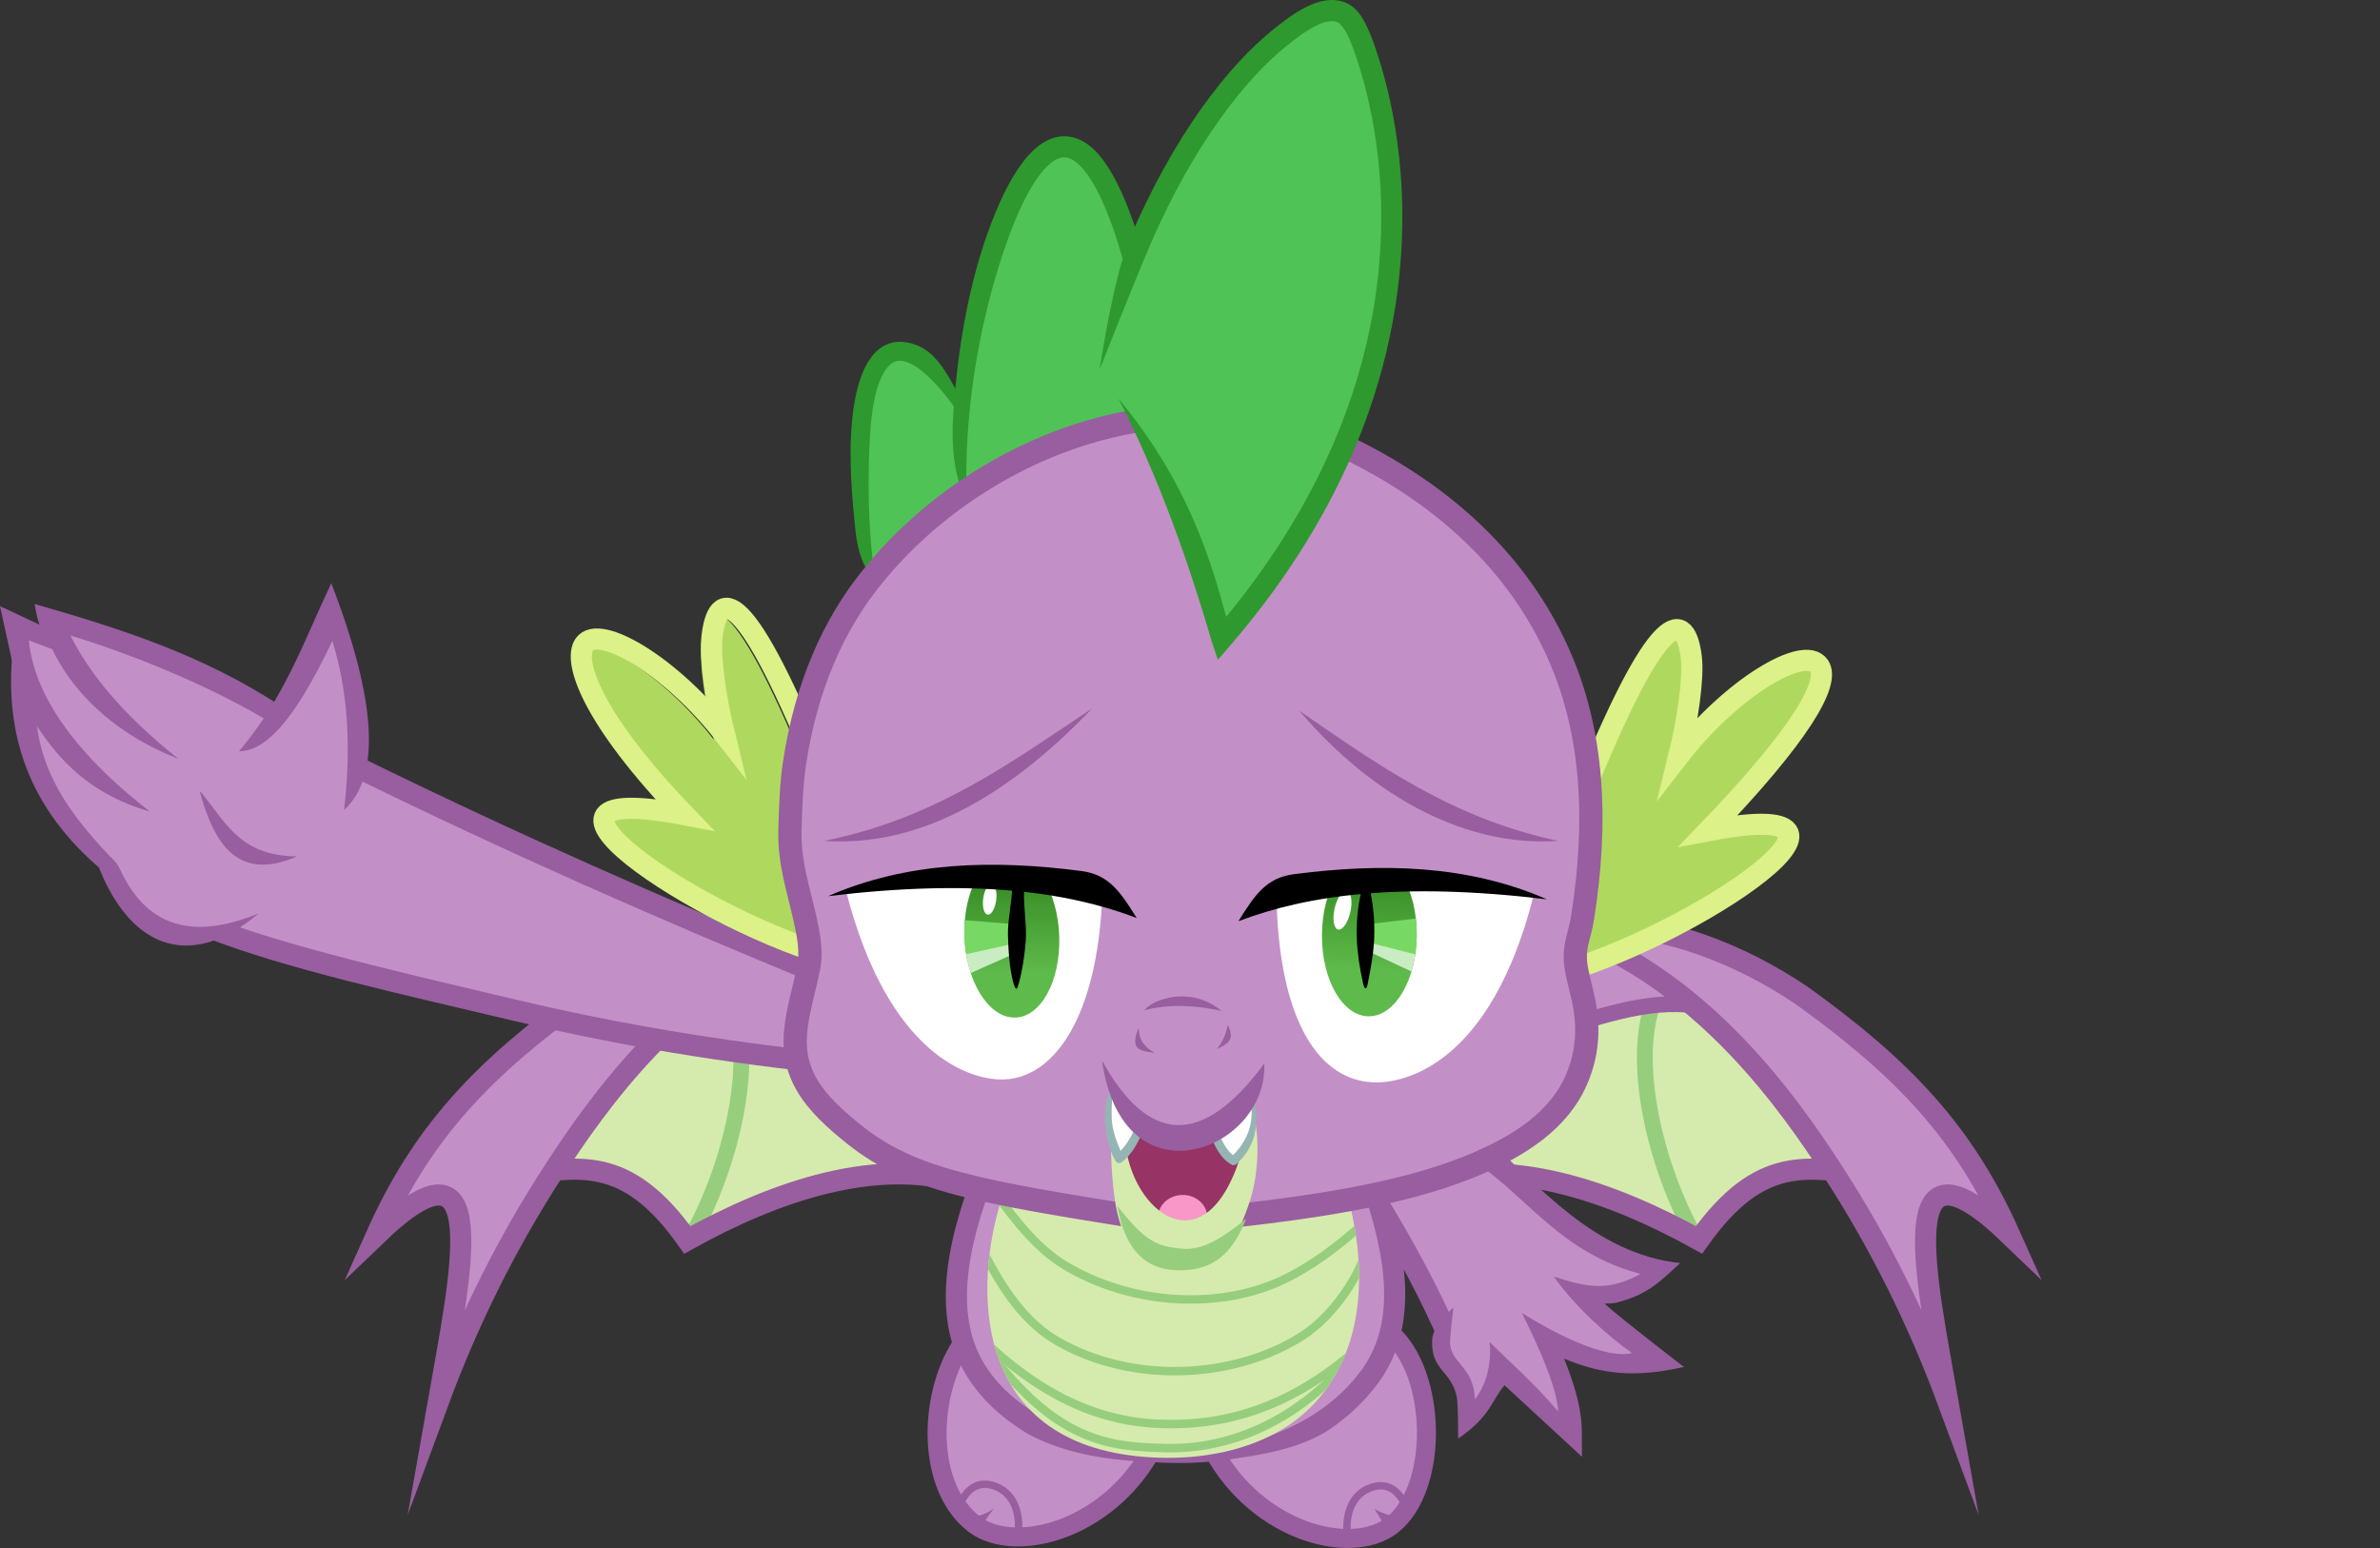 <?xml version="1.0" encoding="UTF-8" standalone="no"?>
<!-- Created with Inkscape (http://www.inkscape.org/) -->
<svg xmlns:dc="http://purl.org/dc/elements/1.1/" xmlns:cc="http://creativecommons.org/ns#" xmlns:rdf="http://www.w3.org/1999/02/22-rdf-syntax-ns#" xmlns:svg="http://www.w3.org/2000/svg" xmlns="http://www.w3.org/2000/svg" xmlns:xlink="http://www.w3.org/1999/xlink" xmlns:sodipodi="http://sodipodi.sourceforge.net/DTD/sodipodi-0.dtd" xmlns:inkscape="http://www.inkscape.org/namespaces/inkscape" width="2253.353" height="1465.692" viewBox="0 0 596.2 387.798" version="1.1" id="svg8" inkscape:version="0.92.3 (3ce5693, 2018-03-11)" sodipodi:docname="Flying_Spike.svg">
  <rect x="0" y="0" width="596.2" height="387.798" fill="#333333" stroke="none"/>
  <defs id="defs2">
    <linearGradient inkscape:collect="always" id="linearGradient976">
      <stop style="stop-color:#277915;stop-opacity:1;" offset="0" id="stop972"/>
      <stop style="stop-color:#5eba4a;stop-opacity:1" offset="1" id="stop974"/>
    </linearGradient>
    <clipPath clipPathUnits="userSpaceOnUse" id="clipPath828">
      <rect style="opacity:1;fill:none;fill-opacity:1;stroke:#800000;stroke-width:1.323;stroke-linecap:butt;stroke-linejoin:miter;stroke-miterlimit:4;stroke-dasharray:none;stroke-dashoffset:0;stroke-opacity:1" id="rect830" width="542.022" height="428.7" x="-246.957" y="-207.605" ry="1.89" transform="scale(-1)"/>
    </clipPath>
    <clipPath clipPathUnits="userSpaceOnUse" id="clipPath900">
      <path sodipodi:nodetypes="cssc" inkscape:connector-curvature="0" id="path902" d="m 53.721,206.396 c -7.987,23.719 -8.135,64.287 38.086,66.283 14.126,0.61 26.462,-2.9 34.857,-9.162 15.468,-11.538 19.798,-32.738 13.118,-56.987" style="opacity:1;fill:#0000ff;fill-opacity:1;stroke:none;stroke-width:0.794;stroke-linecap:butt;stroke-linejoin:miter;stroke-miterlimit:4;stroke-dasharray:none;stroke-dashoffset:0;stroke-opacity:1"/>
    </clipPath>
    <linearGradient inkscape:collect="always" xlink:href="#linearGradient976" id="linearGradient978" x1="52.353" y1="117.645" x2="52.545" y2="151.607" gradientUnits="userSpaceOnUse"/>
    <linearGradient inkscape:collect="always" xlink:href="#linearGradient976" id="linearGradient986" x1="146.487" y1="116.65" x2="144.8" y2="150.594" gradientUnits="userSpaceOnUse"/>
    <clipPath clipPathUnits="userSpaceOnUse" id="clipPath1002">
      <ellipse transform="matrix(1,0,0.033,0.999,0,0)" ry="20.373" rx="11.876" cy="142.247" cx="51.131" id="ellipse1004" style="opacity:1;fill:url(#linearGradient1006);fill-opacity:1;stroke:none;stroke-width:0.265;stroke-linecap:butt;stroke-linejoin:miter;stroke-miterlimit:4;stroke-dasharray:none;stroke-dashoffset:0;stroke-opacity:1"/>
    </clipPath>
    <linearGradient inkscape:collect="always" xlink:href="#linearGradient976" id="linearGradient1006" gradientUnits="userSpaceOnUse" x1="52.353" y1="117.645" x2="52.545" y2="151.607"/>
    <clipPath clipPathUnits="userSpaceOnUse" id="clipPath1016">
      <ellipse cx="146.231" cy="141.774" rx="11.876" ry="20.362" style="opacity:1;fill:url(#linearGradient1020);fill-opacity:1;stroke:none;stroke-width:0.23;stroke-linecap:butt;stroke-linejoin:miter;stroke-miterlimit:4;stroke-dasharray:none;stroke-dashoffset:0;stroke-opacity:1" id="ellipse1018" transform="matrix(1,0,-0.006,1,0,0)"/>
    </clipPath>
    <linearGradient inkscape:collect="always" xlink:href="#linearGradient976" id="linearGradient1020" gradientUnits="userSpaceOnUse" x1="146.487" y1="116.65" x2="144.8" y2="150.594"/>
    <clipPath clipPathUnits="userSpaceOnUse" id="clipPath1042">
      <path sodipodi:nodetypes="ccsc" inkscape:connector-curvature="0" id="path1044" d="m 14.299,130.758 c 21.821,-4.748 43.386,-6.349 64.145,2.005 -1.348,29.295 -11.75,44.41 -24.176,45.173 -8.362,0.514 -29.305,-5.538 -39.969,-47.178 z" style="opacity:1;fill:#ffffff;fill-opacity:1;stroke:none;stroke-width:0.265;stroke-linecap:butt;stroke-linejoin:miter;stroke-miterlimit:4;stroke-dasharray:none;stroke-dashoffset:0;stroke-opacity:1"/>
    </clipPath>
    <clipPath clipPathUnits="userSpaceOnUse" id="clipPath1046">
      <path style="opacity:1;fill:#ffffff;fill-opacity:1;stroke:none;stroke-width:0.265;stroke-linecap:butt;stroke-linejoin:miter;stroke-miterlimit:4;stroke-dasharray:none;stroke-dashoffset:0;stroke-opacity:1" d="m 186.416,132.289 c -21.821,-4.748 -43.52,-8.086 -64.278,0.267 0.546,27.825 9.078,45.212 23.908,46.109 8.363,0.506 29.706,-4.736 40.37,-46.376 z" id="path1048" inkscape:connector-curvature="0" sodipodi:nodetypes="ccsc"/>
    </clipPath>
    <linearGradient inkscape:collect="always" xlink:href="#linearGradient976" id="linearGradient1255" gradientUnits="userSpaceOnUse" x1="146.487" y1="116.65" x2="144.8" y2="150.594"/>
    <linearGradient inkscape:collect="always" xlink:href="#linearGradient976" id="linearGradient1257" gradientUnits="userSpaceOnUse" x1="146.487" y1="116.65" x2="144.8" y2="150.594"/>
  </defs>
  <sodipodi:namedview id="base" pagecolor="#ffffff" bordercolor="#666666" borderopacity="1.0" inkscape:pageopacity="0.0" inkscape:pageshadow="2" inkscape:zoom="0.175" inkscape:cx="0.91960296" inkscape:cy="-338.18585" inkscape:document-units="px" inkscape:current-layer="layer7" showgrid="false" inkscape:window-width="1920" inkscape:window-height="1060" inkscape:window-x="0" inkscape:window-y="0" inkscape:window-maximized="1" inkscape:pagecheckerboard="true" borderlayer="true" inkscape:showpageshadow="false" units="px" fit-margin-top="0" fit-margin-left="0" fit-margin-right="0" fit-margin-bottom="0" inkscape:snap-global="false"/>
  <g inkscape:groupmode="layer" id="layer6" inkscape:label="Spoik" transform="translate(-14.032,-14.67)" sodipodi:insensitive="true">
    <g inkscape:groupmode="layer" id="layer7" inkscape:label="Wings" style="opacity:1" sodipodi:insensitive="true">
      <g id="g1438">
        <path style="opacity:1;fill:#d5ebad;fill-opacity:1;stroke:none;stroke-width:5.292;stroke-linecap:butt;stroke-linejoin:miter;stroke-miterlimit:5;stroke-dasharray:none;stroke-dashoffset:0;stroke-opacity:1" d="m 142.378,309.231 c 16.393,-2.305 28.509,-5.629 43.832,16.036 24.567,-14.47 46.814,-23.559 55.058,-13.898 l 0.117,-44.634 -66.817,-4.276 z" id="path1382" inkscape:connector-curvature="0" sodipodi:nodetypes="ccc"/>
        <path style="opacity:1;fill:none;fill-opacity:1;stroke:#96ce7d;stroke-width:3.969;stroke-linecap:butt;stroke-linejoin:miter;stroke-miterlimit:5;stroke-dasharray:none;stroke-dashoffset:0;stroke-opacity:1" d="m 186.888,325.135 c 10.664,-18.966 16.202,-44.57 10.772,-59.342" id="path1384" inkscape:connector-curvature="0" sodipodi:nodetypes="cc"/>
        <path sodipodi:nodetypes="ccc" inkscape:connector-curvature="0" id="path1386" d="m 142.378,309.231 c 16.393,-2.305 28.509,-5.629 43.832,16.036 21.134,-11.742 48.459,-21.948 71.628,-13.363" style="opacity:1;fill:none;fill-opacity:1;stroke:#985e9f;stroke-width:5.292;stroke-linecap:butt;stroke-linejoin:miter;stroke-miterlimit:5;stroke-dasharray:none;stroke-dashoffset:0;stroke-opacity:1"/>
        <path style="opacity:1;fill:#c290c6;fill-opacity:1;stroke:none;stroke-width:5.292;stroke-linecap:butt;stroke-linejoin:miter;stroke-miterlimit:20;stroke-dasharray:none;stroke-dashoffset:0;stroke-opacity:1" d="m 217.748,269.942 c -9.896,0.419 -27.905,-5.157 -27.905,-5.157 0,0 -29.574,31.582 -37.213,43.363 -11.415,17.602 -21.097,36.845 -28.791,57.636 5.593,-31.762 14.201,-70.341 -15.483,-41.783 11.411,-25.525 26.462,-41.535 52.123,-59.966 15.413,-10.41 33.331,-17.178 50.169,-17.613" id="path1388" inkscape:connector-curvature="0" sodipodi:nodetypes="ccccscc"/>
        <path sodipodi:nodetypes="cccscc" inkscape:connector-curvature="0" id="path1390" d="m 216.679,248.828 c -32.533,13.096 -52.981,42.252 -64.049,59.32 -11.415,17.602 -21.097,36.845 -28.791,57.636 5.593,-31.762 14.201,-70.341 -15.483,-41.783 11.411,-25.525 26.462,-41.535 52.123,-59.966 15.413,-10.41 33.331,-17.178 50.169,-17.613" style="opacity:1;fill:none;fill-opacity:1;stroke:#985e9f;stroke-width:5.292;stroke-linecap:butt;stroke-linejoin:miter;stroke-miterlimit:20;stroke-dasharray:none;stroke-dashoffset:0;stroke-opacity:1"/>
        <path style="opacity:1;fill:none;fill-opacity:1;stroke:#985e9f;stroke-width:3.969;stroke-linecap:butt;stroke-linejoin:miter;stroke-miterlimit:5;stroke-dasharray:none;stroke-dashoffset:0;stroke-opacity:1" d="m 226.776,274.094 c -14.394,-4.345 -27.608,-9.365 -39.725,-7.488" id="path1392" inkscape:connector-curvature="0" sodipodi:nodetypes="cc"/>
      </g>
      <g style="opacity:1" id="g2163" transform="matrix(-1,0,0,1,625.849,-2.5558995e-7)">
        <path sodipodi:nodetypes="ccc" inkscape:connector-curvature="0" id="path2151" d="m 142.378,309.231 c 16.393,-2.305 28.509,-5.629 43.832,16.036 24.567,-14.47 46.814,-23.559 55.058,-13.898 l 0.117,-44.634 -66.817,-4.276 z" style="opacity:1;fill:#d5ebad;fill-opacity:1;stroke:none;stroke-width:5.292;stroke-linecap:butt;stroke-linejoin:miter;stroke-miterlimit:5;stroke-dasharray:none;stroke-dashoffset:0;stroke-opacity:1"/>
        <path sodipodi:nodetypes="cc" inkscape:connector-curvature="0" id="path2153" d="m 186.888,325.135 c 10.664,-18.966 16.202,-44.57 10.772,-59.342" style="opacity:1;fill:none;fill-opacity:1;stroke:#96ce7d;stroke-width:3.969;stroke-linecap:butt;stroke-linejoin:miter;stroke-miterlimit:5;stroke-dasharray:none;stroke-dashoffset:0;stroke-opacity:1"/>
        <path style="opacity:1;fill:none;fill-opacity:1;stroke:#985e9f;stroke-width:5.292;stroke-linecap:butt;stroke-linejoin:miter;stroke-miterlimit:5;stroke-dasharray:none;stroke-dashoffset:0;stroke-opacity:1" d="m 142.378,309.231 c 16.393,-2.305 28.509,-5.629 43.832,16.036 21.134,-11.742 48.459,-21.948 71.628,-13.363" id="path2155" inkscape:connector-curvature="0" sodipodi:nodetypes="ccc"/>
        <path sodipodi:nodetypes="ccccscc" inkscape:connector-curvature="0" id="path2157" d="m 217.748,269.942 c -9.896,0.419 -27.905,-5.157 -27.905,-5.157 0,0 -29.574,31.582 -37.213,43.363 -11.415,17.602 -21.097,36.845 -28.791,57.636 5.593,-31.762 14.201,-70.341 -15.483,-41.783 11.411,-25.525 26.462,-41.535 52.123,-59.966 15.413,-10.41 33.331,-17.178 50.169,-17.613" style="opacity:1;fill:#c290c6;fill-opacity:1;stroke:none;stroke-width:5.292;stroke-linecap:butt;stroke-linejoin:miter;stroke-miterlimit:20;stroke-dasharray:none;stroke-dashoffset:0;stroke-opacity:1"/>
        <path style="opacity:1;fill:none;fill-opacity:1;stroke:#985e9f;stroke-width:5.292;stroke-linecap:butt;stroke-linejoin:miter;stroke-miterlimit:20;stroke-dasharray:none;stroke-dashoffset:0;stroke-opacity:1" d="m 216.679,248.828 c -32.533,13.096 -52.981,42.252 -64.049,59.32 -11.415,17.602 -21.097,36.845 -28.791,57.636 5.593,-31.762 14.201,-70.341 -15.483,-41.783 11.411,-25.525 26.462,-41.535 52.123,-59.966 15.413,-10.41 33.331,-17.178 50.169,-17.613" id="path2159" inkscape:connector-curvature="0" sodipodi:nodetypes="cccscc"/>
        <path sodipodi:nodetypes="cc" inkscape:connector-curvature="0" id="path2161" d="m 226.776,274.094 c -14.394,-4.345 -27.608,-9.365 -39.725,-7.488" style="opacity:1;fill:none;fill-opacity:1;stroke:#985e9f;stroke-width:3.969;stroke-linecap:butt;stroke-linejoin:miter;stroke-miterlimit:5;stroke-dasharray:none;stroke-dashoffset:0;stroke-opacity:1"/>
      </g>
    </g>
    <g inkscape:groupmode="layer" id="layer3" inkscape:label="Arms" sodipodi:insensitive="true" style="display:inline">
      <g inkscape:groupmode="layer" id="layer4" inkscape:label="ALeft 1" style="display:inline;opacity:1">
        <path sodipodi:nodetypes="ccccccccssc" inkscape:connector-curvature="0" id="path1191" d="m 384.9,302.12 c 13.701,11.991 25.342,27.127 44.744,30.597 -7.767,6.21 -14.128,7.686 -23.32,3.568 7.969,6.914 15.061,14.266 25.702,19.844 -12.936,0.899 -24.144,-0.853 -31.75,-8.126 3.469,8.504 7.336,17.009 7.371,25.513 l -19.157,-17.687 c 0.009,5.315 1.108,9.019 -6.582,14.239 -0.03,-3.221 0.172,-8.679 -3.008,-10.987 -4.909,-3.564 -4.98,-8.533 -3.221,-13.053 0.553,-1.421 -17.547,-32.988 -17.547,-32.988" style="opacity:1;fill:#c290c6;fill-opacity:1;stroke:none;stroke-width:5.292;stroke-linecap:butt;stroke-linejoin:miter;stroke-miterlimit:5;stroke-dasharray:none;stroke-dashoffset:0;stroke-opacity:1"/>
        <path style="color:#000000;font-style:normal;font-variant:normal;font-weight:normal;font-stretch:normal;font-size:medium;line-height:normal;font-family:sans-serif;font-variant-ligatures:normal;font-variant-position:normal;font-variant-caps:normal;font-variant-numeric:normal;font-variant-alternates:normal;font-feature-settings:normal;text-indent:0;text-align:start;text-decoration:none;text-decoration-line:none;text-decoration-style:solid;text-decoration-color:#000000;letter-spacing:normal;word-spacing:normal;text-transform:none;writing-mode:lr-tb;direction:ltr;text-orientation:mixed;dominant-baseline:auto;baseline-shift:baseline;text-anchor:start;white-space:normal;shape-padding:0;clip-rule:nonzero;display:inline;overflow:visible;visibility:visible;opacity:1;isolation:auto;mix-blend-mode:normal;color-interpolation:sRGB;color-interpolation-filters:linearRGB;solid-color:#000000;solid-opacity:1;vector-effect:none;fill:#985e9f;fill-opacity:1;fill-rule:nonzero;stroke:none;stroke-width:5.292;stroke-linecap:butt;stroke-linejoin:miter;stroke-miterlimit:5;stroke-dasharray:none;stroke-dashoffset:0;stroke-opacity:1;color-rendering:auto;image-rendering:auto;shape-rendering:auto;text-rendering:auto;enable-background:accumulate" d="m 359.629,311.652 -4.506,2.775 c 6.235,10.123 12.704,21.429 18.197,33.576 l 0.698,1.359 c 0,0 3.641,-4.602 3.397,-5.131 -5.463,-11.835 -11.756,-22.788 -17.786,-32.58 z" id="path1187" inkscape:connector-curvature="0" sodipodi:nodetypes="ccccsc"/>
        <path style="color:#000000;font-style:normal;font-variant:normal;font-weight:normal;font-stretch:normal;font-size:medium;line-height:normal;font-family:sans-serif;font-variant-ligatures:normal;font-variant-position:normal;font-variant-caps:normal;font-variant-numeric:normal;font-variant-alternates:normal;font-feature-settings:normal;text-indent:0;text-align:start;text-decoration:none;text-decoration-line:none;text-decoration-style:solid;text-decoration-color:#000000;letter-spacing:normal;word-spacing:normal;text-transform:none;writing-mode:lr-tb;direction:ltr;text-orientation:mixed;dominant-baseline:auto;baseline-shift:baseline;text-anchor:start;white-space:normal;shape-padding:0;clip-rule:nonzero;display:inline;overflow:visible;visibility:visible;opacity:1;isolation:auto;mix-blend-mode:normal;color-interpolation:sRGB;color-interpolation-filters:linearRGB;solid-color:#000000;solid-opacity:1;vector-effect:none;fill:#985e9f;fill-opacity:1;fill-rule:nonzero;stroke:none;stroke-width:5.292;stroke-linecap:butt;stroke-linejoin:miter;stroke-miterlimit:5;stroke-dasharray:none;stroke-dashoffset:0;stroke-opacity:1;color-rendering:auto;image-rendering:auto;shape-rendering:auto;text-rendering:auto;enable-background:accumulate" d="m 386.643,300.129 -5.28,4.455 c 6.964,3.664 12.819,10.131 20.43,16.578 6.111,5.177 13.355,10.035 23.215,12.625 -8.252,4.445 -13.228,3.398 -21.71,0.675 5.082,7.317 13.48,14.859 19.568,19.157 -8.545,1.967 -25.635,-8.805 -27.639,-10.111 0,0 8.969,17.249 9.123,24.719 -6.115,-7.166 -11.27,-11.578 -17.179,-17.382 0.613,5.551 -0.936,10.92 -3.688,14.379 -0.123,-8.246 -6.326,-9.173 -6.201,-14.376 0.056,-2.314 0.853,-8.669 0.853,-8.669 0,0 -5.15,4.326 -5.339,8.07 -0.396,7.837 4.852,7.649 6.181,14.429 0.335,1.708 0.332,10.352 0.332,10.352 8.291,-5.688 8.501,-9.844 11.609,-13.357 l 19.4,17.91 -0.025,-6.076 c -0.026,-6.419 -2.091,-12.516 -4.432,-18.494 9.19,3.824 17.431,4.91 29.996,2.07 0,0 -14.723,-11.281 -19.908,-15.859 1.015,-0.007 2.019,-0.072 3.012,-0.24 7.552,-1.932 10.619,-4.936 15.949,-9.917 -21.499,-2.315 -35.394,-19.532 -48.267,-30.937 z" id="path1189" inkscape:connector-curvature="0" sodipodi:nodetypes="ccscccccccscssccccccccccc"/>
      </g>
      <g style="display:none;opacity:1" inkscape:label="ALeft 2" id="g1252" inkscape:groupmode="layer" sodipodi:insensitive="true">
        <g id="g1250" transform="matrix(-1,0,0,1,624.263,0)">
          <path sodipodi:nodetypes="cccsccccccccc" inkscape:connector-curvature="0" id="path1234" d="m 103.237,206.722 c 38.112,18.729 77.525,36.158 117.879,52.645 l -2.079,21.356 C 189.461,277.47 164.927,272.931 142.996,267.73 117.415,261.662 88.509,255.201 69.301,248.081 55.741,251.166 46.301,246.01 41.293,231.99 26.556,219.569 20.149,204.447 18.575,187.757 l -0.802,-15.101 10.023,2.405 1.47,-5.345 c 19.111,6.545 37.973,13.588 55.325,23.653 l 13.096,-25.792 c 3.118,10.512 6.571,20.355 5.55,39.144 z" style="opacity:1;fill:#c290c6;fill-opacity:1;stroke:none;stroke-width:5.292;stroke-linecap:butt;stroke-linejoin:miter;stroke-miterlimit:5;stroke-dasharray:none;stroke-dashoffset:0;stroke-opacity:1"/>
          <path style="color:#000000;font-style:normal;font-variant:normal;font-weight:normal;font-stretch:normal;font-size:medium;line-height:normal;font-family:sans-serif;font-variant-ligatures:normal;font-variant-position:normal;font-variant-caps:normal;font-variant-numeric:normal;font-variant-alternates:normal;font-feature-settings:normal;text-indent:0;text-align:start;text-decoration:none;text-decoration-line:none;text-decoration-style:solid;text-decoration-color:#000000;letter-spacing:normal;word-spacing:normal;text-transform:none;writing-mode:lr-tb;direction:ltr;text-orientation:mixed;dominant-baseline:auto;baseline-shift:baseline;text-anchor:start;white-space:normal;shape-padding:0;clip-rule:nonzero;display:inline;overflow:visible;visibility:visible;opacity:1;isolation:auto;mix-blend-mode:normal;color-interpolation:sRGB;color-interpolation-filters:linearRGB;solid-color:#000000;solid-opacity:1;vector-effect:none;fill:#985e9f;fill-opacity:1;fill-rule:nonzero;stroke:none;stroke-width:5.292;stroke-linecap:butt;stroke-linejoin:miter;stroke-miterlimit:5;stroke-dasharray:none;stroke-dashoffset:0;stroke-opacity:1;color-rendering:auto;image-rendering:auto;shape-rendering:auto;text-rendering:auto;enable-background:accumulate" d="m 102.994,209.55 c 37.313,18.304 75.863,35.354 115.299,51.505 l -1.625,16.703 c -28.24,-3.216 -51.909,-7.585 -73.061,-12.602 -24.488,-5.808 -52.074,-12.072 -70.897,-18.68 -0.046,0.027 -10.305,1.77 -7.144,3.023 19.575,7.76 49.994,14.443 76.818,20.806 22.026,5.224 46.679,9.784 76.363,13.049 l 2.662,0.293 2.529,-25.984 -1.822,-0.744 C 181.644,240.383 142.131,222.903 103.939,204.119 c -1.94,-0.954 -3.357,4.248 -0.945,5.431 z" id="path1236" inkscape:connector-curvature="0" sodipodi:nodetypes="sccscssccccss"/>
          <path style="opacity:1;fill:#985e9f;fill-opacity:1;stroke:none;stroke-width:0.265;stroke-linecap:butt;stroke-linejoin:miter;stroke-miterlimit:5;stroke-dasharray:none;stroke-dashoffset:0;stroke-opacity:1" d="M 78.808,243.492 C 61.058,258.55 45.926,251.467 38.27,230.546 l 3.331,-1.299 c 1.201,1.139 1.969,2.015 2.376,2.915 7.725,17.086 21.211,16.85 34.831,11.33 z" id="path1238" inkscape:connector-curvature="0" sodipodi:nodetypes="cccsc"/>
          <path style="opacity:1;fill:#985e9f;fill-opacity:1;stroke:none;stroke-width:0.265;stroke-linecap:butt;stroke-linejoin:miter;stroke-miterlimit:5;stroke-dasharray:none;stroke-dashoffset:0;stroke-opacity:1" d="M 40.09,233.059 C 20.927,217.178 15.051,198.196 17.239,177.333 l 5.746,12.963 c -0.346,14.004 6.212,24.532 13.089,32.749 2.182,2.607 4.396,4.982 6.432,7.162 0.267,0.286 0.531,0.568 0.791,0.848 z" id="path1240" inkscape:connector-curvature="0" sodipodi:nodetypes="cccsscc"/>
          <path style="opacity:1;fill:#985e9f;fill-opacity:1;stroke:none;stroke-width:0.265;stroke-linecap:butt;stroke-linejoin:miter;stroke-miterlimit:5;stroke-dasharray:none;stroke-dashoffset:0;stroke-opacity:1" d="M 51.583,217.958 C 34.915,213.156 26.612,202.873 20.179,191.365 l -2.272,-7.216 -3.875,-17.64 14.833,6.949 1.47,5.078 -9.087,-3.475 c 1.717,17.76 17.998,33.387 30.335,42.897 z" id="path1242" inkscape:connector-curvature="0" sodipodi:nodetypes="cccccccc"/>
          <path style="opacity:1;fill:#985e9f;fill-opacity:1;stroke:none;stroke-width:0.265;stroke-linecap:butt;stroke-linejoin:miter;stroke-miterlimit:5;stroke-dasharray:none;stroke-dashoffset:0;stroke-opacity:1" d="M 58.666,204.728 C 38.83,196.984 29.686,183.773 26.326,175.462 l -1.737,-2.539 c -0.889,-1.985 -1.486,-4.335 -1.871,-6.949 21.174,6.071 42.234,12.713 62.007,25.792 l -2.272,4.276 C 69.067,187.742 49.592,179.333 31.671,173.859 c 4.663,9.206 12.388,19.178 26.994,30.87 z" id="path1244" inkscape:connector-curvature="0" sodipodi:nodetypes="cccccccc"/>
          <path style="opacity:1;fill:#985e9f;fill-opacity:1;stroke:none;stroke-width:0.265;stroke-linecap:butt;stroke-linejoin:miter;stroke-miterlimit:5;stroke-dasharray:none;stroke-dashoffset:0;stroke-opacity:1" d="m 73.9,202.858 c 11.677,-13.767 16.397,-27.998 23.119,-42.095 11.478,29.7 12.398,48.476 3.207,56.795 1.898,-16.099 0.864,-30.183 -2.94,-42.362 -10.244,21.668 -17.398,27.628 -23.386,27.662 z" id="path1246" inkscape:connector-curvature="0" sodipodi:nodetypes="ccccc"/>
          <path style="opacity:1;fill:#985e9f;fill-opacity:1;stroke:none;stroke-width:0.265;stroke-linecap:butt;stroke-linejoin:miter;stroke-miterlimit:5;stroke-dasharray:none;stroke-dashoffset:0;stroke-opacity:1" d="m 64.011,212.747 c 3.196,11.451 8.507,23.449 24.455,16.437 C 73.562,229.159 70.24,219.779 64.011,212.747 Z" id="path1248" inkscape:connector-curvature="0" sodipodi:nodetypes="ccc"/>
        </g>
      </g>
      <g style="display:none;opacity:1" inkscape:label="ARight 1" id="g1203" inkscape:groupmode="layer" sodipodi:insensitive="true">
        <path style="opacity:1;fill:#c290c6;fill-opacity:1;stroke:none;stroke-width:5.292;stroke-linecap:butt;stroke-linejoin:miter;stroke-miterlimit:5;stroke-dasharray:none;stroke-dashoffset:0;stroke-opacity:1" d="m 231.985,301.591 c -13.701,11.991 -25.342,27.127 -44.744,30.597 7.767,6.21 14.128,7.686 23.32,3.568 -7.969,6.914 -15.061,14.266 -25.702,19.844 12.936,0.899 24.144,-0.853 31.75,-8.126 -3.469,8.504 -7.336,17.009 -7.371,25.513 l 19.157,-17.687 c -0.009,5.315 -1.108,9.019 6.582,14.239 0.03,-3.221 -0.172,-8.679 3.008,-10.987 4.909,-3.564 4.98,-8.533 3.221,-13.053 -0.553,-1.421 17.547,-32.988 17.547,-32.988" id="path1197" inkscape:connector-curvature="0" sodipodi:nodetypes="ccccccccssc"/>
        <path sodipodi:nodetypes="ccccsc" inkscape:connector-curvature="0" id="path1199" d="m 257.256,311.123 4.506,2.775 c -6.235,10.123 -12.704,21.429 -18.197,33.576 l -0.698,1.359 c 0,0 -3.641,-4.602 -3.397,-5.131 5.463,-11.835 11.756,-22.788 17.786,-32.58 z" style="color:#000000;font-style:normal;font-variant:normal;font-weight:normal;font-stretch:normal;font-size:medium;line-height:normal;font-family:sans-serif;font-variant-ligatures:normal;font-variant-position:normal;font-variant-caps:normal;font-variant-numeric:normal;font-variant-alternates:normal;font-feature-settings:normal;text-indent:0;text-align:start;text-decoration:none;text-decoration-line:none;text-decoration-style:solid;text-decoration-color:#000000;letter-spacing:normal;word-spacing:normal;text-transform:none;writing-mode:lr-tb;direction:ltr;text-orientation:mixed;dominant-baseline:auto;baseline-shift:baseline;text-anchor:start;white-space:normal;shape-padding:0;clip-rule:nonzero;display:inline;overflow:visible;visibility:visible;opacity:1;isolation:auto;mix-blend-mode:normal;color-interpolation:sRGB;color-interpolation-filters:linearRGB;solid-color:#000000;solid-opacity:1;vector-effect:none;fill:#985e9f;fill-opacity:1;fill-rule:nonzero;stroke:none;stroke-width:5.292;stroke-linecap:butt;stroke-linejoin:miter;stroke-miterlimit:5;stroke-dasharray:none;stroke-dashoffset:0;stroke-opacity:1;color-rendering:auto;image-rendering:auto;shape-rendering:auto;text-rendering:auto;enable-background:accumulate"/>
        <path sodipodi:nodetypes="ccscccccccscssccccccccccc" inkscape:connector-curvature="0" id="path1201" d="m 230.242,299.6 5.28,4.455 c -6.964,3.664 -12.819,10.131 -20.43,16.578 -6.111,5.177 -13.355,10.035 -23.215,12.625 8.252,4.445 13.228,3.398 21.71,0.675 -5.082,7.317 -13.48,14.859 -19.568,19.157 8.545,1.967 25.635,-8.805 27.639,-10.111 0,0 -8.969,17.249 -9.123,24.719 6.115,-7.166 11.27,-11.578 17.179,-17.382 -0.613,5.551 0.936,10.92 3.688,14.379 0.123,-8.246 6.326,-9.173 6.201,-14.376 -0.056,-2.314 -0.853,-8.669 -0.853,-8.669 0,0 5.15,4.326 5.339,8.07 0.396,7.837 -4.852,7.649 -6.181,14.429 -0.335,1.708 -0.332,10.352 -0.332,10.352 -8.291,-5.688 -8.501,-9.844 -11.609,-13.357 l -19.4,17.91 0.025,-6.076 c 0.026,-6.419 2.091,-12.516 4.432,-18.494 -9.19,3.824 -17.431,4.91 -29.996,2.07 0,0 14.723,-11.281 19.908,-15.859 -1.015,-0.007 -2.019,-0.072 -3.012,-0.24 -7.552,-1.932 -10.619,-4.936 -15.949,-9.917 21.499,-2.315 35.394,-19.532 48.267,-30.937 z" style="color:#000000;font-style:normal;font-variant:normal;font-weight:normal;font-stretch:normal;font-size:medium;line-height:normal;font-family:sans-serif;font-variant-ligatures:normal;font-variant-position:normal;font-variant-caps:normal;font-variant-numeric:normal;font-variant-alternates:normal;font-feature-settings:normal;text-indent:0;text-align:start;text-decoration:none;text-decoration-line:none;text-decoration-style:solid;text-decoration-color:#000000;letter-spacing:normal;word-spacing:normal;text-transform:none;writing-mode:lr-tb;direction:ltr;text-orientation:mixed;dominant-baseline:auto;baseline-shift:baseline;text-anchor:start;white-space:normal;shape-padding:0;clip-rule:nonzero;display:inline;overflow:visible;visibility:visible;opacity:1;isolation:auto;mix-blend-mode:normal;color-interpolation:sRGB;color-interpolation-filters:linearRGB;solid-color:#000000;solid-opacity:1;vector-effect:none;fill:#985e9f;fill-opacity:1;fill-rule:nonzero;stroke:none;stroke-width:5.292;stroke-linecap:butt;stroke-linejoin:miter;stroke-miterlimit:5;stroke-dasharray:none;stroke-dashoffset:0;stroke-opacity:1;color-rendering:auto;image-rendering:auto;shape-rendering:auto;text-rendering:auto;enable-background:accumulate"/>
      </g>
      <g inkscape:groupmode="layer" id="layer5" inkscape:label="ARight 2" style="display:inline;opacity:1" sodipodi:insensitive="true">
        <g id="g1232">
          <path style="opacity:1;fill:#c290c6;fill-opacity:1;stroke:none;stroke-width:5.292;stroke-linecap:butt;stroke-linejoin:miter;stroke-miterlimit:5;stroke-dasharray:none;stroke-dashoffset:0;stroke-opacity:1" d="m 103.237,206.722 c 38.112,18.729 77.525,36.158 117.879,52.645 l -2.079,21.356 C 189.461,277.47 164.927,272.931 142.996,267.73 117.415,261.662 88.509,255.201 69.301,248.081 55.741,251.166 46.301,246.01 41.293,231.99 26.556,219.569 20.149,204.447 18.575,187.757 l -0.802,-15.101 10.023,2.405 1.47,-5.345 c 19.111,6.545 37.973,13.588 55.325,23.653 l 13.096,-25.792 c 3.118,10.512 6.571,20.355 5.55,39.144 z" id="path1208" inkscape:connector-curvature="0" sodipodi:nodetypes="cccsccccccccc"/>
          <path sodipodi:nodetypes="sccscssccccss" inkscape:connector-curvature="0" id="path1206" d="m 102.994,209.55 c 37.313,18.304 75.863,35.354 115.299,51.505 l -1.625,16.703 c -28.24,-3.216 -51.909,-7.585 -73.061,-12.602 -24.488,-5.808 -52.074,-12.072 -70.897,-18.68 -0.046,0.027 -10.305,1.77 -7.144,3.023 19.575,7.76 49.994,14.443 76.818,20.806 22.026,5.224 46.679,9.784 76.363,13.049 l 2.662,0.293 2.529,-25.984 -1.822,-0.744 C 181.644,240.383 142.131,222.903 103.939,204.119 c -1.94,-0.954 -3.357,4.248 -0.945,5.431 z" style="color:#000000;font-style:normal;font-variant:normal;font-weight:normal;font-stretch:normal;font-size:medium;line-height:normal;font-family:sans-serif;font-variant-ligatures:normal;font-variant-position:normal;font-variant-caps:normal;font-variant-numeric:normal;font-variant-alternates:normal;font-feature-settings:normal;text-indent:0;text-align:start;text-decoration:none;text-decoration-line:none;text-decoration-style:solid;text-decoration-color:#000000;letter-spacing:normal;word-spacing:normal;text-transform:none;writing-mode:lr-tb;direction:ltr;text-orientation:mixed;dominant-baseline:auto;baseline-shift:baseline;text-anchor:start;white-space:normal;shape-padding:0;clip-rule:nonzero;display:inline;overflow:visible;visibility:visible;opacity:1;isolation:auto;mix-blend-mode:normal;color-interpolation:sRGB;color-interpolation-filters:linearRGB;solid-color:#000000;solid-opacity:1;vector-effect:none;fill:#985e9f;fill-opacity:1;fill-rule:nonzero;stroke:none;stroke-width:5.292;stroke-linecap:butt;stroke-linejoin:miter;stroke-miterlimit:5;stroke-dasharray:none;stroke-dashoffset:0;stroke-opacity:1;color-rendering:auto;image-rendering:auto;shape-rendering:auto;text-rendering:auto;enable-background:accumulate"/>
          <path sodipodi:nodetypes="cccsc" inkscape:connector-curvature="0" id="path1210" d="M 78.808,243.492 C 61.058,258.55 45.926,251.467 38.27,230.546 l 3.331,-1.299 c 1.201,1.139 1.969,2.015 2.376,2.915 7.725,17.086 21.211,16.85 34.831,11.33 z" style="opacity:1;fill:#985e9f;fill-opacity:1;stroke:none;stroke-width:0.265;stroke-linecap:butt;stroke-linejoin:miter;stroke-miterlimit:5;stroke-dasharray:none;stroke-dashoffset:0;stroke-opacity:1"/>
          <path sodipodi:nodetypes="cccsscc" inkscape:connector-curvature="0" id="path1212" d="M 40.09,233.059 C 20.927,217.178 15.051,198.196 17.239,177.333 l 5.746,12.963 c -0.346,14.004 6.212,24.532 13.089,32.749 2.182,2.607 4.396,4.982 6.432,7.162 0.267,0.286 0.531,0.568 0.791,0.848 z" style="opacity:1;fill:#985e9f;fill-opacity:1;stroke:none;stroke-width:0.265;stroke-linecap:butt;stroke-linejoin:miter;stroke-miterlimit:5;stroke-dasharray:none;stroke-dashoffset:0;stroke-opacity:1"/>
          <path sodipodi:nodetypes="cccccccc" inkscape:connector-curvature="0" id="path1214" d="M 51.583,217.958 C 34.915,213.156 26.612,202.873 20.179,191.365 l -2.272,-7.216 -3.875,-17.64 14.833,6.949 1.47,5.078 -9.087,-3.475 c 1.717,17.76 17.998,33.387 30.335,42.897 z" style="opacity:1;fill:#985e9f;fill-opacity:1;stroke:none;stroke-width:0.265;stroke-linecap:butt;stroke-linejoin:miter;stroke-miterlimit:5;stroke-dasharray:none;stroke-dashoffset:0;stroke-opacity:1"/>
          <path sodipodi:nodetypes="cccccccc" inkscape:connector-curvature="0" id="path1216" d="M 58.666,204.728 C 38.83,196.984 29.686,183.773 26.326,175.462 l -1.737,-2.539 c -0.889,-1.985 -1.486,-4.335 -1.871,-6.949 21.174,6.071 42.234,12.713 62.007,25.792 l -2.272,4.276 C 69.067,187.742 49.592,179.333 31.671,173.859 c 4.663,9.206 12.388,19.178 26.994,30.87 z" style="opacity:1;fill:#985e9f;fill-opacity:1;stroke:none;stroke-width:0.265;stroke-linecap:butt;stroke-linejoin:miter;stroke-miterlimit:5;stroke-dasharray:none;stroke-dashoffset:0;stroke-opacity:1"/>
          <path sodipodi:nodetypes="ccccc" inkscape:connector-curvature="0" id="path1218" d="m 73.9,202.858 c 11.677,-13.767 16.397,-27.998 23.119,-42.095 11.478,29.7 12.398,48.476 3.207,56.795 1.898,-16.099 0.864,-30.183 -2.94,-42.362 -10.244,21.668 -17.398,27.628 -23.386,27.662 z" style="opacity:1;fill:#985e9f;fill-opacity:1;stroke:none;stroke-width:0.265;stroke-linecap:butt;stroke-linejoin:miter;stroke-miterlimit:5;stroke-dasharray:none;stroke-dashoffset:0;stroke-opacity:1"/>
          <path sodipodi:nodetypes="ccc" inkscape:connector-curvature="0" id="path1220" d="m 64.011,212.747 c 3.196,11.451 8.507,23.449 24.455,16.437 C 73.562,229.159 70.24,219.779 64.011,212.747 Z" style="opacity:1;fill:#985e9f;fill-opacity:1;stroke:none;stroke-width:0.265;stroke-linecap:butt;stroke-linejoin:miter;stroke-miterlimit:5;stroke-dasharray:none;stroke-dashoffset:0;stroke-opacity:1"/>
        </g>
      </g>
    </g>
    <g inkscape:groupmode="layer" id="layer2" inkscape:label="Body" transform="translate(211.677,107.112)" style="display:inline;opacity:1" sodipodi:insensitive="true">
      <g id="g1182" transform="matrix(-1,0,0,1,204.1,-4.009)">
        <path sodipodi:nodetypes="cscscc" inkscape:connector-curvature="0" id="path1178" d="m 196.155,113.448 c 20.5,-52.389 28.198,-54.572 29.869,-41.348 0.667,5.275 -0.949,16.027 -3.093,24.753 13.169,-16.984 31.409,-27.858 35.116,-22.5 2.873,4.153 -4.513,17.152 -27.743,41.287 52.335,-10.048 -10.029,30.329 -42.412,36.91" style="opacity:1;fill:#afd95e;fill-opacity:1;stroke:none;stroke-width:5.292;stroke-linecap:butt;stroke-linejoin:miter;stroke-miterlimit:5;stroke-dasharray:none;stroke-dashoffset:0;stroke-opacity:1"/>
        <path style="opacity:1;fill:none;fill-opacity:1;stroke:#dcf188;stroke-width:5.292;stroke-linecap:butt;stroke-linejoin:miter;stroke-miterlimit:5;stroke-dasharray:none;stroke-dashoffset:0;stroke-opacity:1" d="m 193.482,112.112 c 20.5,-52.389 28.198,-54.572 29.869,-41.348 0.667,5.275 -0.949,16.027 -3.093,24.753 13.169,-16.984 31.409,-27.858 35.116,-22.5 2.873,4.153 -1.841,18.488 -25.07,42.623 52.335,-10.048 -10.029,30.329 -42.412,36.91" id="path1180" inkscape:connector-curvature="0" sodipodi:nodetypes="cscscc"/>
      </g>
      <g id="g1176">
        <path style="opacity:1;fill:#afd95e;fill-opacity:1;stroke:none;stroke-width:5.292;stroke-linecap:butt;stroke-linejoin:miter;stroke-miterlimit:5;stroke-dasharray:none;stroke-dashoffset:0;stroke-opacity:1" d="m 196.155,113.448 c 20.5,-52.389 28.198,-54.572 29.869,-41.348 0.667,5.275 -0.949,16.027 -3.093,24.753 13.169,-16.984 31.409,-27.858 35.116,-22.5 2.873,4.153 -4.513,17.152 -27.743,41.287 52.335,-10.048 -10.029,30.329 -42.412,36.91" id="path1172" inkscape:connector-curvature="0" sodipodi:nodetypes="cscscc"/>
        <path sodipodi:nodetypes="cscscc" inkscape:connector-curvature="0" id="path1170" d="m 196.155,113.448 c 20.5,-52.389 28.198,-54.572 29.869,-41.348 0.667,5.275 -0.949,16.027 -3.093,24.753 13.169,-16.984 31.409,-27.858 35.116,-22.5 2.873,4.153 -4.513,17.152 -27.743,41.287 52.335,-10.048 -10.029,30.329 -42.412,36.91" style="opacity:1;fill:none;fill-opacity:1;stroke:#dcf188;stroke-width:5.292;stroke-linecap:butt;stroke-linejoin:miter;stroke-miterlimit:5;stroke-dasharray:none;stroke-dashoffset:0;stroke-opacity:1"/>
      </g>
      <g id="g1158">
        <path style="opacity:1;fill:#50c356;fill-opacity:1;stroke:none;stroke-width:4.762;stroke-linecap:butt;stroke-linejoin:miter;stroke-miterlimit:4;stroke-dasharray:none;stroke-dashoffset:0;stroke-opacity:1" d="M 20.778,54.171 C 18.574,38.231 17.372,25.745 17.954,16.028 19.363,-7.5 29.482,-13.261 46.102,12.121 l 15.875,14.174 z" id="path1152" inkscape:connector-curvature="0" sodipodi:nodetypes="csc"/>
        <path sodipodi:nodetypes="sssssccssssccs" inkscape:connector-curvature="0" id="path1150" d="m 28.324,-6.811 c -0.873,-0.067 -1.737,0.02 -2.584,0.234 -3.389,0.856 -5.774,3.765 -7.336,7.6 -1.562,3.835 -2.466,8.817 -2.828,14.863 -0.424,7.081 0.066,15.433 1.168,25.356 0.459,4.137 1.97,9.115 4.983,11.93 l -0.008,1.049 C 19.522,38.333 19.767,25.57 20.33,16.17 20.672,10.452 21.564,5.89 22.814,2.82 c 1.251,-3.07 2.697,-4.427 4.092,-4.779 1.395,-0.352 3.498,0.12 6.492,2.529 2.994,2.409 6.639,6.637 10.711,12.855 L 44.753,10.215 C 40.108,2.996 37.512,-6.101 28.324,-6.811 Z" style="color:#000000;font-style:normal;font-variant:normal;font-weight:normal;font-stretch:normal;font-size:medium;line-height:normal;font-family:sans-serif;font-variant-ligatures:normal;font-variant-position:normal;font-variant-caps:normal;font-variant-numeric:normal;font-variant-alternates:normal;font-feature-settings:normal;text-indent:0;text-align:start;text-decoration:none;text-decoration-line:none;text-decoration-style:solid;text-decoration-color:#000000;letter-spacing:normal;word-spacing:normal;text-transform:none;writing-mode:lr-tb;direction:ltr;text-orientation:mixed;dominant-baseline:auto;baseline-shift:baseline;text-anchor:start;white-space:normal;shape-padding:0;clip-rule:nonzero;display:inline;overflow:visible;visibility:visible;opacity:1;isolation:auto;mix-blend-mode:normal;color-interpolation:sRGB;color-interpolation-filters:linearRGB;solid-color:#000000;solid-opacity:1;vector-effect:none;fill:#2e992e;fill-opacity:1;fill-rule:nonzero;stroke:none;stroke-width:4.762;stroke-linecap:butt;stroke-linejoin:miter;stroke-miterlimit:4;stroke-dasharray:none;stroke-dashoffset:0;stroke-opacity:1;color-rendering:auto;image-rendering:auto;shape-rendering:auto;text-rendering:auto;enable-background:accumulate"/>
      </g>
      <g id="g1162">
        <path style="opacity:1;fill:#50c356;fill-opacity:1;stroke:none;stroke-width:5.292;stroke-linecap:butt;stroke-linejoin:miter;stroke-miterlimit:4;stroke-dasharray:none;stroke-dashoffset:0;stroke-opacity:1" d="M 88.436,-19.535 C 76.739,-68.411 62.629,-62.416 52.115,-32.789 46.16,-16.011 42.39,8.407 43.645,34.894 l 62.177,-3.591 z" id="path1146" inkscape:connector-curvature="0" sodipodi:nodetypes="csc"/>
        <path sodipodi:nodetypes="ssscccssssssss" inkscape:connector-curvature="0" id="path1144" d="m 70.209,-58.219 c -4.48,-0.645 -8.483,2.207 -11.742,6.537 -3.259,4.33 -6.164,10.452 -8.846,18.008 -3.876,10.923 -6.816,24.852 -8.122,40.427 -0.885,9.411 -1.106,18.919 3.566,27.7 l -0.477,0.317 c -1.24,-26.16 4.218,-50.327 10.019,-66.674 2.576,-7.258 5.379,-12.996 8.088,-16.596 2.709,-3.599 4.936,-4.745 6.76,-4.482 1.824,0.262 4.566,2.329 7.518,7.84 2.446,4.568 4.958,11.274 7.393,20.321 0.503,1.868 4.66,-3.168 3.642,-6.548 -2.042,-6.781 -4.16,-12.143 -6.371,-16.271 -3.313,-6.186 -6.947,-9.933 -11.428,-10.578 z" style="color:#000000;font-style:normal;font-variant:normal;font-weight:normal;font-stretch:normal;font-size:medium;line-height:normal;font-family:sans-serif;font-variant-ligatures:normal;font-variant-position:normal;font-variant-caps:normal;font-variant-numeric:normal;font-variant-alternates:normal;font-feature-settings:normal;text-indent:0;text-align:start;text-decoration:none;text-decoration-line:none;text-decoration-style:solid;text-decoration-color:#000000;letter-spacing:normal;word-spacing:normal;text-transform:none;writing-mode:lr-tb;direction:ltr;text-orientation:mixed;dominant-baseline:auto;baseline-shift:baseline;text-anchor:start;white-space:normal;shape-padding:0;clip-rule:nonzero;display:inline;overflow:visible;visibility:visible;opacity:1;isolation:auto;mix-blend-mode:normal;color-interpolation:sRGB;color-interpolation-filters:linearRGB;solid-color:#000000;solid-opacity:1;vector-effect:none;fill:#2e992e;fill-opacity:1;fill-rule:nonzero;stroke:none;stroke-width:5.292;stroke-linecap:butt;stroke-linejoin:miter;stroke-miterlimit:4;stroke-dasharray:none;stroke-dashoffset:0;stroke-opacity:1;color-rendering:auto;image-rendering:auto;shape-rendering:auto;text-rendering:auto;enable-background:accumulate"/>
      </g>
      <g id="g864">
        <path style="opacity:1;fill:#c290c6;fill-opacity:1;stroke:none;stroke-width:4.762;stroke-linecap:butt;stroke-linejoin:miter;stroke-miterlimit:4;stroke-dasharray:none;stroke-dashoffset:0;stroke-opacity:1" d="m 43.089,244.65 c -8.252,12.84 -8.727,35.475 3.292,44.687 10.394,7.967 35.217,1.26 45.817,-21.174" id="path858" inkscape:connector-curvature="0" sodipodi:nodetypes="csc"/>
        <path sodipodi:nodetypes="csc" inkscape:connector-curvature="0" id="path852" d="m 43.089,244.65 c -8.252,12.84 -8.727,35.475 3.292,44.687 10.394,7.967 35.217,1.26 45.817,-21.174" style="opacity:1;fill:none;fill-opacity:1;stroke:#985e9f;stroke-width:4.762;stroke-linecap:butt;stroke-linejoin:miter;stroke-miterlimit:4;stroke-dasharray:none;stroke-dashoffset:0;stroke-opacity:1"/>
        <path sodipodi:nodetypes="csc" inkscape:connector-curvature="0" id="path854" d="m 42.496,285.106 c 2.35,-5.882 6.144,-6.655 9.836,-4.962 3.396,1.557 5.913,5.653 4.998,12.312" style="opacity:1;fill:none;fill-opacity:1;stroke:#985e9f;stroke-width:1.852;stroke-linecap:butt;stroke-linejoin:miter;stroke-miterlimit:4;stroke-dasharray:none;stroke-dashoffset:0;stroke-opacity:1"/>
        <path sodipodi:nodetypes="ccc" inkscape:connector-curvature="0" id="path856" d="m 45.77,287.779 c 1.825,-0.57 3.715,-0.877 5.546,-2.405 l -3.742,5.345" style="opacity:1;fill:#985e9f;fill-opacity:1;stroke:none;stroke-width:0.265;stroke-linecap:butt;stroke-linejoin:miter;stroke-miterlimit:4;stroke-dasharray:none;stroke-dashoffset:0;stroke-opacity:1"/>
      </g>
      <g id="g874" transform="matrix(-1,0,0,1,197.29,0.378)">
        <path sodipodi:nodetypes="csc" inkscape:connector-curvature="0" id="path866" d="m 45.357,242.004 c -8.252,12.84 -10.995,38.121 1.024,47.333 10.394,7.967 35.217,1.26 45.817,-21.174" style="opacity:1;fill:#c290c6;fill-opacity:1;stroke:none;stroke-width:4.762;stroke-linecap:butt;stroke-linejoin:miter;stroke-miterlimit:4;stroke-dasharray:none;stroke-dashoffset:0;stroke-opacity:1"/>
        <path style="opacity:1;fill:none;fill-opacity:1;stroke:#985e9f;stroke-width:4.762;stroke-linecap:butt;stroke-linejoin:miter;stroke-miterlimit:4;stroke-dasharray:none;stroke-dashoffset:0;stroke-opacity:1" d="m 46.869,240.871 c -12.031,10.194 -12.507,39.255 -0.488,48.467 10.394,7.967 35.217,1.26 45.817,-21.174" id="path868" inkscape:connector-curvature="0" sodipodi:nodetypes="csc"/>
        <path style="opacity:1;fill:none;fill-opacity:1;stroke:#985e9f;stroke-width:1.852;stroke-linecap:butt;stroke-linejoin:miter;stroke-miterlimit:4;stroke-dasharray:none;stroke-dashoffset:0;stroke-opacity:1" d="m 42.496,285.106 c 2.35,-5.882 6.144,-6.655 9.836,-4.962 3.396,1.557 5.913,5.653 4.998,12.312" id="path870" inkscape:connector-curvature="0" sodipodi:nodetypes="csc"/>
        <path style="opacity:1;fill:#985e9f;fill-opacity:1;stroke:none;stroke-width:0.265;stroke-linecap:butt;stroke-linejoin:miter;stroke-miterlimit:4;stroke-dasharray:none;stroke-dashoffset:0;stroke-opacity:1" d="m 44.967,287.212 c 1.825,-0.57 3.289,-0.688 5.64,-2.027 l -3.317,5.44" id="path872" inkscape:connector-curvature="0" sodipodi:nodetypes="ccc"/>
      </g>
      <g id="g926">
        <g id="g914">
          <path sodipodi:nodetypes="cssc" inkscape:connector-curvature="0" id="path878" d="m 49.504,200.069 c -8.349,21.049 -10.548,38.033 -2.747,50.706 16.876,27.414 75.959,32.917 98.857,1.451 10.701,-14.704 5.112,-34.608 0.085,-49.512" style="opacity:1;fill:#c290c6;fill-opacity:1;stroke:none;stroke-width:5.292;stroke-linecap:butt;stroke-linejoin:miter;stroke-miterlimit:4;stroke-dasharray:none;stroke-dashoffset:0;stroke-opacity:1"/>
          <path style="color:#000000;font-style:normal;font-variant:normal;font-weight:normal;font-stretch:normal;font-size:medium;line-height:normal;font-family:sans-serif;font-variant-ligatures:normal;font-variant-position:normal;font-variant-caps:normal;font-variant-numeric:normal;font-variant-alternates:normal;font-feature-settings:normal;text-indent:0;text-align:start;text-decoration:none;text-decoration-line:none;text-decoration-style:solid;text-decoration-color:#000000;letter-spacing:normal;word-spacing:normal;text-transform:none;writing-mode:lr-tb;direction:ltr;text-orientation:mixed;dominant-baseline:auto;baseline-shift:baseline;text-anchor:start;white-space:normal;shape-padding:0;clip-rule:nonzero;display:inline;overflow:visible;visibility:visible;opacity:1;isolation:auto;mix-blend-mode:normal;color-interpolation:sRGB;color-interpolation-filters:linearRGB;solid-color:#000000;solid-opacity:1;vector-effect:none;fill:#985e9f;fill-opacity:1;fill-rule:nonzero;stroke:none;stroke-width:5.292;stroke-linecap:butt;stroke-linejoin:miter;stroke-miterlimit:4;stroke-dasharray:none;stroke-dashoffset:0;stroke-opacity:1;color-rendering:auto;image-rendering:auto;shape-rendering:auto;text-rendering:auto;enable-background:accumulate" d="m 47.045,199.094 c -8.47,21.354 -11.012,39.307 -2.541,53.068 3.727,6.054 9.235,11.029 15.84,14.856 8.661,4.468 18.24,6.096 28.185,6.676 7.052,0.411 12.936,0.608 20.214,-0.36 9.125,-1.213 18.973,-2.753 26.365,-7.511 4.829,-3.212 9.129,-7.206 12.647,-12.04 5.813,-7.989 7.157,-17.375 6.438,-26.447 -0.719,-9.072 -3.452,-17.958 -5.984,-25.467 l -5.016,1.691 c 2.495,7.395 5.07,15.914 5.727,24.195 0.657,8.281 -0.556,16.198 -5.443,22.914 -10.769,14.798 -30.346,21.108 -49.43,20.268 -19.084,-0.84 -37.278,-8.948 -45.035,-21.549 -7.132,-11.586 -5.275,-27.6 2.953,-48.344 z" id="path876" inkscape:connector-curvature="0" sodipodi:nodetypes="cscsscscccsssscc"/>
        </g>
        <g id="g910">
          <path style="opacity:1;fill:#d5ebad;fill-opacity:1;stroke:none;stroke-width:0.794;stroke-linecap:butt;stroke-linejoin:miter;stroke-miterlimit:4;stroke-dasharray:none;stroke-dashoffset:0;stroke-opacity:1" d="m 53.721,206.396 c -7.987,23.719 -8.135,64.287 38.086,66.283 14.126,0.61 26.462,-2.9 34.857,-9.162 15.468,-11.538 19.798,-32.738 13.118,-56.987" id="path882" inkscape:connector-curvature="0" sodipodi:nodetypes="cssc"/>
          <g id="g896" clip-path="url(#clipPath900)">
            <path sodipodi:nodetypes="cssc" inkscape:connector-curvature="0" id="path884" d="m 50.781,205.059 c 6.55,9.41 12.161,15.681 17.995,19.25 17.056,10.433 39.45,11.42 55.396,3.655 6.363,-3.099 12.994,-7.786 20.02,-14.218" style="opacity:1;fill:none;fill-opacity:1;stroke:#96ce7d;stroke-width:2.117;stroke-linecap:butt;stroke-linejoin:miter;stroke-miterlimit:4;stroke-dasharray:none;stroke-dashoffset:0;stroke-opacity:1"/>
            <path sodipodi:nodetypes="cssc" inkscape:connector-curvature="0" id="path886" d="m 47.574,218.69 c 5.935,12.668 12.27,20.555 19.616,24.798 19.26,11.126 44.892,9.318 61.491,-1.356 6.822,-4.387 13.399,-13.273 16.045,-21.438" style="opacity:1;fill:none;fill-opacity:1;stroke:#96ce7d;stroke-width:2.117;stroke-linecap:butt;stroke-linejoin:miter;stroke-miterlimit:4;stroke-dasharray:none;stroke-dashoffset:0;stroke-opacity:1"/>
            <path sodipodi:nodetypes="csc" inkscape:connector-curvature="0" id="path888" d="m 48.242,242.878 c 14.045,13.561 28.39,20.623 44.23,21.338 15.442,0.697 32.197,-3.323 49.448,-18.398" style="opacity:1;fill:none;fill-opacity:1;stroke:#96ce7d;stroke-width:2.117;stroke-linecap:butt;stroke-linejoin:miter;stroke-miterlimit:4;stroke-dasharray:none;stroke-dashoffset:0;stroke-opacity:1"/>
            <path sodipodi:nodetypes="csc" inkscape:connector-curvature="0" id="path890" d="m 49.178,244.882 c 17.615,23.741 30.645,25.145 45.555,25.425 15.543,0.293 32.277,-6.549 45.851,-22.352" style="opacity:1;fill:none;fill-opacity:1;stroke:#96ce7d;stroke-width:2.117;stroke-linecap:butt;stroke-linejoin:miter;stroke-miterlimit:4;stroke-dasharray:none;stroke-dashoffset:0;stroke-opacity:1"/>
          </g>
        </g>
      </g>
      <path cx="146.231" cy="141.774" rx="11.876" ry="20.362" style="opacity:1;fill:url(#linearGradient1255);fill-opacity:1;stroke:none;stroke-width:0.23;stroke-linecap:butt;stroke-linejoin:miter;stroke-miterlimit:4;stroke-dasharray:none;stroke-dashoffset:0;stroke-opacity:1" id="path998" transform="matrix(1,0,-0.006,1,0,0)" d="" inkscape:connector-curvature="0"/>
      <path cx="146.231" cy="141.774" rx="11.876" ry="20.362" style="opacity:1;fill:url(#linearGradient1257);fill-opacity:1;stroke:none;stroke-width:0.23;stroke-linecap:butt;stroke-linejoin:miter;stroke-miterlimit:4;stroke-dasharray:none;stroke-dashoffset:0;stroke-opacity:1" id="path1008" transform="matrix(1,0,-0.006,1,0,0)" d="" inkscape:connector-curvature="0"/>
      <g id="g1134">
        <path style="opacity:1;fill:#c290c6;fill-opacity:1;stroke:none;stroke-width:5.821;stroke-linecap:butt;stroke-linejoin:miter;stroke-miterlimit:4;stroke-dasharray:none;stroke-dashoffset:0;stroke-opacity:1" d="m 89.192,212.732 h 16.631 c 24.375,-2.485 47.134,-5.912 64.13,-12.695 13.168,-5.255 23.145,-11.99 27.468,-22.398 2.292,-5.519 3.188,-11.582 1.701,-19.124 -0.679,-3.445 -2.13,-7.967 -2.154,-11.052 -0.028,-3.758 1.18,-5.952 1.787,-9.77 3.819,-24.026 2.931,-46.693 -6.256,-66.955 C 183.04,49.878 164.782,30.364 133.793,16.94 L 95.617,12.026 C 68.468,13.792 39.025,28.955 20.025,53.115 11.481,63.98 4.301,78.902 1.32,99.159 0.617,103.941 0.4,109.657 0.237,115.388 c -0.235,8.26 2.19,15.157 3.798,22.431 0.909,4.11 1.702,8.265 0.868,12.262 -2.314,11.088 -5.967,19.52 -0.485,29.126 2.679,4.694 7.203,8.758 11.882,12.513 14.46,11.603 31.636,14.409 72.892,21.011 z" id="path930" inkscape:connector-curvature="0" sodipodi:nodetypes="ccssssssccsssssssc"/>
        <path sodipodi:nodetypes="ccssssssccsssssssc" inkscape:connector-curvature="0" id="path928" d="m 89.192,212.732 h 16.631 c 24.375,-2.485 47.134,-5.912 64.13,-12.695 13.168,-5.255 23.145,-11.99 27.468,-22.398 2.292,-5.519 3.188,-11.582 1.701,-19.124 -0.679,-3.445 -2.13,-7.967 -2.154,-11.052 -0.028,-3.758 1.18,-5.952 1.787,-9.77 3.819,-24.026 2.931,-46.693 -6.256,-66.955 C 183.04,49.878 164.782,30.364 133.793,16.94 L 95.617,12.026 C 68.468,13.792 39.025,28.955 20.025,53.115 11.481,63.98 4.301,78.902 1.32,99.159 0.617,103.941 0.4,109.657 0.237,115.388 c -0.235,8.26 2.19,15.157 3.798,22.431 0.909,4.11 1.702,8.265 0.868,12.262 -2.314,11.088 -5.967,19.52 -0.485,29.126 2.679,4.694 7.203,8.758 11.882,12.513 14.46,11.603 31.636,14.409 72.892,21.011 z" style="opacity:1;fill:none;fill-opacity:1;stroke:#985e9f;stroke-width:5.821;stroke-linecap:butt;stroke-linejoin:miter;stroke-miterlimit:4;stroke-dasharray:none;stroke-dashoffset:0;stroke-opacity:1"/>
        <path sodipodi:nodetypes="ccc" inkscape:connector-curvature="0" id="path934" d="m 87.598,165.036 c 0.027,3.403 1.871,4.989 4.009,6.281 -2.906,-0.524 -6.583,-0.277 -4.009,-6.281 z" style="opacity:1;fill:#985e9f;fill-opacity:1;stroke:none;stroke-width:0.265;stroke-linecap:butt;stroke-linejoin:miter;stroke-miterlimit:4;stroke-dasharray:none;stroke-dashoffset:0;stroke-opacity:1"/>
        <path sodipodi:nodetypes="ccc" inkscape:connector-curvature="0" id="path936" d="m 107.175,170.381 c 1.094,-1.484 2.169,-3.026 2.74,-6.08 2.142,4.104 -0.6,4.888 -2.74,6.08 z" style="opacity:1;fill:#985e9f;fill-opacity:1;stroke:none;stroke-width:0.265;stroke-linecap:butt;stroke-linejoin:miter;stroke-miterlimit:4;stroke-dasharray:none;stroke-dashoffset:0;stroke-opacity:1"/>
        <path sodipodi:nodetypes="ccc" inkscape:connector-curvature="0" id="path938" d="m 89.001,160.626 c 6.752,-1.739 13.089,-1.134 19.31,0.134 -7.287,-6.123 -16.788,-3.249 -19.31,-0.134 z" style="opacity:1;fill:#985e9f;fill-opacity:1;stroke:none;stroke-width:0.265;stroke-linecap:butt;stroke-linejoin:miter;stroke-miterlimit:4;stroke-dasharray:none;stroke-dashoffset:0;stroke-opacity:1"/>
        <path sodipodi:nodetypes="ccc" inkscape:connector-curvature="0" id="path940" d="M 8.82,118.197 C 31.181,119.757 53.543,108.439 75.905,85.055 55.903,98.266 37.043,112.523 8.82,118.197 Z" style="opacity:1;fill:#985e9f;fill-opacity:1;stroke:none;stroke-width:0.265;stroke-linecap:butt;stroke-linejoin:miter;stroke-miterlimit:4;stroke-dasharray:none;stroke-dashoffset:0;stroke-opacity:1"/>
        <path style="opacity:1;fill:#985e9f;fill-opacity:1;stroke:none;stroke-width:0.265;stroke-linecap:butt;stroke-linejoin:miter;stroke-miterlimit:4;stroke-dasharray:none;stroke-dashoffset:0;stroke-opacity:1" d="m 192.637,118.197 c -22.362,1.561 -45.792,-10.292 -64.813,-32.607 20.536,14.146 38.461,26.933 64.813,32.607 z" id="path942" inkscape:connector-curvature="0" sodipodi:nodetypes="ccc"/>
        <path sodipodi:nodetypes="ccsc" inkscape:connector-curvature="0" id="path948" d="m 14.299,130.758 c 21.821,-4.748 43.386,-6.349 64.145,2.005 -1.348,29.295 -11.75,44.41 -24.176,45.173 -8.362,0.514 -29.305,-5.538 -39.969,-47.178 z" style="opacity:1;fill:#ffffff;fill-opacity:1;stroke:none;stroke-width:0.265;stroke-linecap:butt;stroke-linejoin:miter;stroke-miterlimit:4;stroke-dasharray:none;stroke-dashoffset:0;stroke-opacity:1"/>
        <g clip-path="url(#clipPath1042)" id="g1028">
          <ellipse style="opacity:1;fill:url(#linearGradient978);fill-opacity:1;stroke:none;stroke-width:0.265;stroke-linecap:butt;stroke-linejoin:miter;stroke-miterlimit:4;stroke-dasharray:none;stroke-dashoffset:0;stroke-opacity:1" id="path952" cx="51.131" cy="142.247" rx="11.876" ry="20.373" transform="matrix(1,0,0.033,0.999,0,0)"/>
          <g id="g990" clip-path="url(#clipPath1002)">
            <path inkscape:connector-curvature="0" id="path956" d="m 40.716,137.798 16.347,1.323 -0.331,6.331 -13.654,3.26 z" style="opacity:1;fill:#77d963;fill-opacity:1;stroke:none;stroke-width:0.265;stroke-linecap:butt;stroke-linejoin:miter;stroke-miterlimit:4;stroke-dasharray:none;stroke-dashoffset:0;stroke-opacity:1"/>
            <path inkscape:connector-curvature="0" id="path958" d="m 43.315,146.822 13.796,-3.071 -0.047,2.41 -12.709,5.67 z" style="opacity:1;fill:#caecc3;fill-opacity:1;stroke:none;stroke-width:0.265;stroke-linecap:butt;stroke-linejoin:miter;stroke-miterlimit:4;stroke-dasharray:none;stroke-dashoffset:0;stroke-opacity:1"/>
          </g>
          <path style="opacity:1;fill:#000000;fill-opacity:1;stroke:none;stroke-width:0.265;stroke-linecap:butt;stroke-linejoin:miter;stroke-miterlimit:4;stroke-dasharray:none;stroke-dashoffset:0;stroke-opacity:1" d="m 55.993,129.155 c -0.282,5.237 -1.219,9.078 -1.142,12.556 0.143,6.456 0.83,10.36 1.42,12.23 0.688,2.181 0.94,1.178 1.291,-0.026 0.573,-1.966 1.387,-5.891 1.753,-10.796 0.312,-4.174 -0.837,-9.874 -0.315,-13.963 z" id="path964" inkscape:connector-curvature="0" sodipodi:nodetypes="csssscc"/>
          <ellipse style="opacity:1;fill:#ffffff;fill-opacity:1;stroke:none;stroke-width:0.265;stroke-linecap:butt;stroke-linejoin:miter;stroke-miterlimit:4;stroke-dasharray:none;stroke-dashoffset:0;stroke-opacity:1" id="path968" cx="64.579" cy="133.648" rx="1.654" ry="3.849" transform="matrix(1,0,-0.107,0.994,0,0)"/>
        </g>
        <path sodipodi:nodetypes="ccsc" inkscape:connector-curvature="0" id="path944" d="m 9.817,132.034 c 36.606,-4.396 59.864,-1.13 77.296,5.481 -4.073,-6.501 -6.937,-10.876 -13.872,-11.772 -22.077,-2.853 -43.529,-2.391 -63.425,6.292 z" style="opacity:1;fill:#000000;fill-opacity:1;stroke:none;stroke-width:0.265;stroke-linecap:butt;stroke-linejoin:miter;stroke-miterlimit:4;stroke-dasharray:none;stroke-dashoffset:0;stroke-opacity:1"/>
        <path style="opacity:1;fill:#ffffff;fill-opacity:1;stroke:none;stroke-width:0.265;stroke-linecap:butt;stroke-linejoin:miter;stroke-miterlimit:4;stroke-dasharray:none;stroke-dashoffset:0;stroke-opacity:1" d="m 186.416,132.289 c -21.821,-4.748 -43.52,-8.086 -64.278,0.267 0.546,27.825 9.078,45.212 23.908,46.109 8.363,0.506 29.706,-4.736 40.37,-46.376 z" id="path950" inkscape:connector-curvature="0" sodipodi:nodetypes="ccsc"/>
        <g clip-path="url(#clipPath1046)" id="g1036">
          <ellipse transform="matrix(1,0,-0.006,1,0,0)" id="ellipse954" style="opacity:1;fill:url(#linearGradient986);fill-opacity:1;stroke:none;stroke-width:0.23;stroke-linecap:butt;stroke-linejoin:miter;stroke-miterlimit:4;stroke-dasharray:none;stroke-dashoffset:0;stroke-opacity:1" ry="20.362" rx="11.876" cy="141.774" cx="146.231"/>
          <g id="g994" clip-path="url(#clipPath1016)">
            <path inkscape:connector-curvature="0" id="path960" d="m 144.192,144.055 17.974,5.613 0.468,-12.695 -19.577,2.339 z" style="opacity:1;fill:#77d963;fill-opacity:1;stroke:none;stroke-width:0.265;stroke-linecap:butt;stroke-linejoin:miter;stroke-miterlimit:4;stroke-dasharray:none;stroke-dashoffset:0;stroke-opacity:1"/>
            <path inkscape:connector-curvature="0" id="path962" d="m 145.461,143.721 13.43,3.408 -1.47,4.477 -12.027,-5.613 z" style="opacity:1;fill:#caecc3;fill-opacity:1;stroke:none;stroke-width:0.265;stroke-linecap:butt;stroke-linejoin:miter;stroke-miterlimit:4;stroke-dasharray:none;stroke-dashoffset:0;stroke-opacity:1"/>
          </g>
          <path style="opacity:1;fill:#000000;fill-opacity:1;stroke:none;stroke-width:0.265;stroke-linecap:butt;stroke-linejoin:miter;stroke-miterlimit:4;stroke-dasharray:none;stroke-dashoffset:0;stroke-opacity:1" d="m 143.39,130.758 2.272,0.134 c 1.947,10.089 0.596,16.506 -0.658,22.966 -0.347,1.786 -0.821,1.709 -1.228,-0.134 -1.603,-7.247 -2.363,-14.548 -0.385,-22.966 z" id="path966" inkscape:connector-curvature="0" sodipodi:nodetypes="ccsscc"/>
          <ellipse transform="matrix(0.986,0.168,-0.211,0.978,0,0)" ry="4.965" rx="2.026" cy="110.399" cx="164.244" id="ellipse970" style="opacity:1;fill:#ffffff;fill-opacity:1;stroke:none;stroke-width:0.265;stroke-linecap:butt;stroke-linejoin:miter;stroke-miterlimit:4;stroke-dasharray:none;stroke-dashoffset:0;stroke-opacity:1"/>
        </g>
        <path style="opacity:1;fill:#000000;fill-opacity:1;stroke:none;stroke-width:0.265;stroke-linecap:butt;stroke-linejoin:miter;stroke-miterlimit:4;stroke-dasharray:none;stroke-dashoffset:0;stroke-opacity:1" d="m 189.879,132.836 c -36.606,-4.396 -59.864,-1.13 -77.296,5.481 4.073,-6.501 6.937,-10.876 13.872,-11.772 22.077,-2.853 43.529,-2.391 63.425,6.292 z" id="path946" inkscape:connector-curvature="0" sodipodi:nodetypes="ccsc"/>
        <g id="g1093">
          <path style="opacity:1;fill:#973365;fill-opacity:1;stroke:none;stroke-width:0.529;stroke-linecap:butt;stroke-linejoin:round;stroke-miterlimit:4;stroke-dasharray:none;stroke-dashoffset:0;stroke-opacity:1" d="m 82.86,189.581 32.411,1.134 -1.984,14.647 -8.315,9.733 -12.946,-0.472 -9.26,-11.906 z" id="path1081" inkscape:connector-curvature="0"/>
          <ellipse style="opacity:1;fill:#f997c8;fill-opacity:1;stroke:none;stroke-width:0.514;stroke-linecap:butt;stroke-linejoin:round;stroke-miterlimit:4;stroke-dasharray:none;stroke-dashoffset:0;stroke-opacity:1" id="path1079" cx="98.622" cy="212.497" rx="6.17" ry="5.613"/>
          <path style="opacity:1;fill:#d5ebad;fill-opacity:1;stroke:none;stroke-width:0.529;stroke-linecap:butt;stroke-linejoin:round;stroke-miterlimit:4;stroke-dasharray:none;stroke-dashoffset:0;stroke-opacity:1" d="m 80.911,186.059 c -0.455,7.182 -0.322,14.135 0.598,21.187 2.041,15.657 9.836,18.587 17.876,17.913 8.969,-0.752 12.988,-7.123 16.188,-17.125 2.049,-6.404 2.848,-17.77 -0.38,-24.757 l -1.433,11.784 c -8.935,31.798 -28.485,15.901 -29.577,-2.173 z" id="path1072" inkscape:connector-curvature="0" sodipodi:nodetypes="cssscccc"/>
          <g id="g1066">
            <path style="opacity:1;fill:#ffffff;fill-opacity:1;stroke:none;stroke-width:2.117;stroke-linecap:butt;stroke-linejoin:round;stroke-miterlimit:4;stroke-dasharray:none;stroke-dashoffset:0;stroke-opacity:1" d="m 80.916,180.07 c -0.742,2.58 -1.834,11.645 1.804,17.773 2.295,-1.749 4.006,-4.781 5.412,-8.486" id="path1056" inkscape:connector-curvature="0" sodipodi:nodetypes="ccc"/>
            <path sodipodi:nodetypes="cscccccscc" inkscape:connector-curvature="0" id="path1052" d="m 80.5,179.644 c -0.424,1.474 -1.475,4.543 -1.383,8.011 0.092,3.467 0.734,7.428 2.693,10.729 0.323,0.544 1.047,0.685 1.551,0.303 2.562,-1.953 4.321,-5.162 5.76,-8.953 l -1.979,-0.75 c -1.127,2.97 -2.511,5.222 -4.07,6.861 -1.153,-2.576 -2.166,-5.574 -2.239,-8.313 -0.086,-3.242 0.181,-6.263 0.499,-7.37 z" style="color:#000000;font-style:normal;font-variant:normal;font-weight:normal;font-stretch:normal;font-size:medium;line-height:normal;font-family:sans-serif;font-variant-ligatures:normal;font-variant-position:normal;font-variant-caps:normal;font-variant-numeric:normal;font-variant-alternates:normal;font-feature-settings:normal;text-indent:0;text-align:start;text-decoration:none;text-decoration-line:none;text-decoration-style:solid;text-decoration-color:#000000;letter-spacing:normal;word-spacing:normal;text-transform:none;writing-mode:lr-tb;direction:ltr;text-orientation:mixed;dominant-baseline:auto;baseline-shift:baseline;text-anchor:start;white-space:normal;shape-padding:0;clip-rule:nonzero;display:inline;overflow:visible;visibility:visible;opacity:1;isolation:auto;mix-blend-mode:normal;color-interpolation:sRGB;color-interpolation-filters:linearRGB;solid-color:#000000;solid-opacity:1;vector-effect:none;fill:#94b5b3;fill-opacity:1;fill-rule:nonzero;stroke:none;stroke-width:2.117;stroke-linecap:butt;stroke-linejoin:round;stroke-miterlimit:4;stroke-dasharray:none;stroke-dashoffset:0;stroke-opacity:1;color-rendering:auto;image-rendering:auto;shape-rendering:auto;text-rendering:auto;enable-background:accumulate"/>
          </g>
          <g id="g1070">
            <path style="opacity:1;fill:#ffffff;fill-opacity:1;stroke:none;stroke-width:2.117;stroke-linecap:butt;stroke-linejoin:round;stroke-miterlimit:4;stroke-dasharray:none;stroke-dashoffset:0;stroke-opacity:1" d="m 106.44,191.028 c 1.012,2.93 2.414,5.938 4.944,7.35 5.28,-4.844 5.649,-9.97 4.744,-15.168" id="path1058" inkscape:connector-curvature="0" sodipodi:nodetypes="ccc"/>
            <path sodipodi:nodetypes="cccccccc" inkscape:connector-curvature="0" id="path1054" d="m 116.571,182.829 -0.95,0.228 c 0.834,4.79 -0.032,9.488 -4.382,13.871 -1.727,-1.344 -2.924,-3.715 -3.799,-6.246 l -2,0.691 c 1.038,3.004 2.486,6.287 5.43,7.93 0.398,0.222 0.894,0.164 1.23,-0.145 5.536,-5.079 5.404,-10.968 4.471,-16.329 z" style="color:#000000;font-style:normal;font-variant:normal;font-weight:normal;font-stretch:normal;font-size:medium;line-height:normal;font-family:sans-serif;font-variant-ligatures:normal;font-variant-position:normal;font-variant-caps:normal;font-variant-numeric:normal;font-variant-alternates:normal;font-feature-settings:normal;text-indent:0;text-align:start;text-decoration:none;text-decoration-line:none;text-decoration-style:solid;text-decoration-color:#000000;letter-spacing:normal;word-spacing:normal;text-transform:none;writing-mode:lr-tb;direction:ltr;text-orientation:mixed;dominant-baseline:auto;baseline-shift:baseline;text-anchor:start;white-space:normal;shape-padding:0;clip-rule:nonzero;display:inline;overflow:visible;visibility:visible;opacity:1;isolation:auto;mix-blend-mode:normal;color-interpolation:sRGB;color-interpolation-filters:linearRGB;solid-color:#000000;solid-opacity:1;vector-effect:none;fill:#94b5b3;fill-opacity:1;fill-rule:nonzero;stroke:none;stroke-width:2.117;stroke-linecap:butt;stroke-linejoin:round;stroke-miterlimit:4;stroke-dasharray:none;stroke-dashoffset:0;stroke-opacity:1;color-rendering:auto;image-rendering:auto;shape-rendering:auto;text-rendering:auto;enable-background:accumulate"/>
          </g>
          <path style="opacity:1;fill:#96ce7d;fill-opacity:1;stroke:none;stroke-width:2;stroke-linecap:butt;stroke-linejoin:round;stroke-miterlimit:4;stroke-dasharray:none;stroke-dashoffset:0;stroke-opacity:1" d="m 1109.199,1195.268 c 9.099,52.902 37.351,62.998 66.469,60.557 28.725,-2.409 44.016,-20.07 55.373,-48.402 -22.756,18.041 -41.145,30.845 -63.268,28.119 -21.479,-2.646 -32.445,-6.71 -58.574,-40.273 z" id="path1074" transform="matrix(0.265,0,0,0.265,-211.677,-107.112)" inkscape:connector-curvature="0"/>
        </g>
        <path sodipodi:nodetypes="ccc" inkscape:connector-curvature="0" id="path932" d="m 78.419,173.233 c 5.214,36.827 41.672,22.419 40.632,0.756 -15.738,21.324 -29.17,19.965 -40.632,-0.756 z" style="opacity:1;fill:#985e9f;fill-opacity:1;stroke:none;stroke-width:0.265;stroke-linecap:butt;stroke-linejoin:miter;stroke-miterlimit:4;stroke-dasharray:none;stroke-dashoffset:0;stroke-opacity:1"/>
      </g>
      <g id="g1166">
        <path style="opacity:1;fill:#50c356;fill-opacity:1;stroke:none;stroke-width:5.292;stroke-linecap:butt;stroke-linejoin:round;stroke-miterlimit:4;stroke-dasharray:none;stroke-dashoffset:0;stroke-opacity:1" d="M 82.01,7.869 C 96.664,24.129 101.392,46.593 108.468,67.589 161.386,6.246 153.158,-52.219 145.197,-77.134 c -1.71,-5.352 -3.657,-10.738 -6.528,-12.083 -4.741,-2.221 -10.946,2.404 -15.786,6.292 -14.52,11.664 -34.372,39.266 -45.787,82.856" id="path1140" inkscape:connector-curvature="0" sodipodi:nodetypes="ccsssc"/>
        <path sodipodi:nodetypes="sssscscccscccccccscs" inkscape:connector-curvature="0" id="path1138" d="m 137.201,-92.365 c -2.61,-0.337 -5.241,0.479 -7.564,1.633 -3.098,1.538 -5.959,3.775 -8.41,5.744 -11.152,8.958 -24.875,26.426 -35.948,52.51 -4.011,9.448 -7.465,32.597 -7.465,32.597 0,0 8.632,-21.859 12.678,-31.25 10.789,-25.042 23.978,-41.642 34.05,-49.732 2.389,-1.919 5.05,-3.938 7.449,-5.129 2.4,-1.191 4.227,-1.453 5.557,-0.83 0.415,0.194 1.493,1.343 2.441,3.299 0.949,1.955 1.845,4.552 2.689,7.195 7.595,23.769 15.573,79.216 -33.176,138.416 C 104.06,41.09 96.685,24.606 82.547,7.385 92.667,27.243 100.157,48.535 105.961,68.434 l 1.482,4.395 3.029,-3.512 c 53.549,-62.075 45.41,-121.701 37.244,-147.256 -0.865,-2.708 -1.797,-5.482 -2.967,-7.895 -1.17,-2.412 -2.503,-4.629 -4.959,-5.779 -0.853,-0.399 -1.72,-0.64 -2.59,-0.752 z" style="color:#000000;font-style:normal;font-variant:normal;font-weight:normal;font-stretch:normal;font-size:medium;line-height:normal;font-family:sans-serif;font-variant-ligatures:normal;font-variant-position:normal;font-variant-caps:normal;font-variant-numeric:normal;font-variant-alternates:normal;font-feature-settings:normal;text-indent:0;text-align:start;text-decoration:none;text-decoration-line:none;text-decoration-style:solid;text-decoration-color:#000000;letter-spacing:normal;word-spacing:normal;text-transform:none;writing-mode:lr-tb;direction:ltr;text-orientation:mixed;dominant-baseline:auto;baseline-shift:baseline;text-anchor:start;white-space:normal;shape-padding:0;clip-rule:nonzero;display:inline;overflow:visible;visibility:visible;opacity:1;isolation:auto;mix-blend-mode:normal;color-interpolation:sRGB;color-interpolation-filters:linearRGB;solid-color:#000000;solid-opacity:1;vector-effect:none;fill:#2e992e;fill-opacity:1;fill-rule:nonzero;stroke:none;stroke-width:5.292;stroke-linecap:butt;stroke-linejoin:miter;stroke-miterlimit:4;stroke-dasharray:none;stroke-dashoffset:0;stroke-opacity:1;color-rendering:auto;image-rendering:auto;shape-rendering:auto;text-rendering:auto;enable-background:accumulate"/>
      </g>
    </g>
  </g>
</svg>
